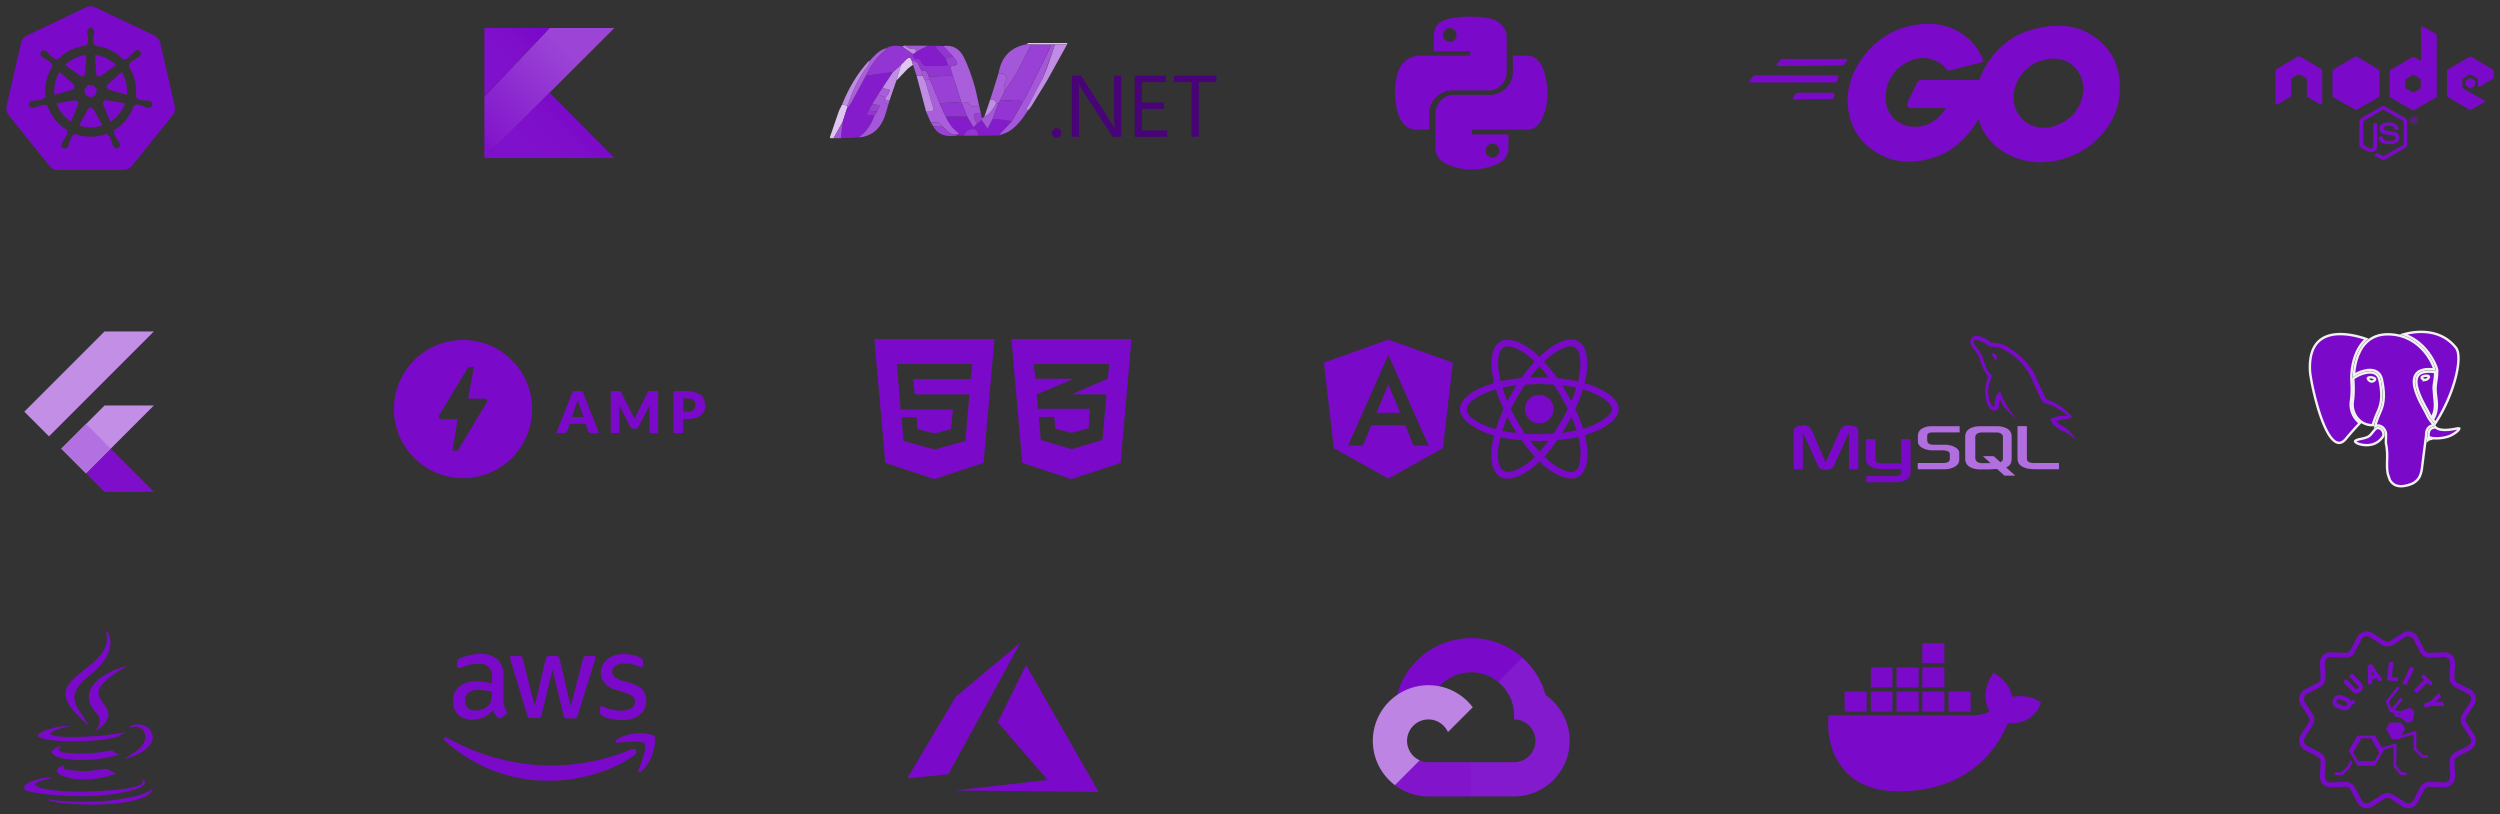 <svg xmlns="http://www.w3.org/2000/svg" xmlns:xlink="http://www.w3.org/1999/xlink" viewBox="0 0 396 129" xmlns:v="https://vecta.io/nano"><rect x="0" y="0" width="396" height="129" fill="#333333" stroke="none"/><style><![CDATA[.Bm{fill:#a457d9}.Bn{fill:#a95fdb}.Bo{fill:#9841d4}.Bp{fill:#c18ce5}.Bq{fill:#7b09c9}.Br{fill:#9235d2}.Bs{stroke-miterlimit:10}]]></style><linearGradient  gradientUnits="userSpaceOnUse" x1="-5666.256" y1="4091.998" x2="-5666.256" y2="4090.998"><stop offset="0" stop-color="#0017b8"/><stop offset=".618" stop-color="#001390"/><stop offset=".983" stop-color="#00629e"/></linearGradient><linearGradient  gradientUnits="userSpaceOnUse" x1="-5666.256" y1="4091.998" x2="-5666.256" y2="4090.998"><stop offset="0" stop-color="#0017b8"/><stop offset=".618" stop-color="#001390"/><stop offset=".629" stop-color="#000ea6"/><stop offset=".983" stop-color="#00629e"/></linearGradient><linearGradient  gradientUnits="userSpaceOnUse" x1="-5666.256" y1="4091.998" x2="-5666.256" y2="4090.998"><stop offset="0" stop-color="#1d59f4"/><stop offset=".618" stop-color="#2d65ee"/><stop offset=".629" stop-color="#3864f3"/><stop offset=".983" stop-color="#00ddfc"/></linearGradient><linearGradient  gradientUnits="userSpaceOnUse" x1="-5666.256" y1="4091.998" x2="-5666.256" y2="4090.998"><stop offset="0" stop-color="#7f2dc5"/><stop offset=".618" stop-color="#9e57c8"/><stop offset=".629" stop-color="#a258c8"/><stop offset=".983" stop-color="#9955c7"/></linearGradient><defs><path id="E" d="M-978.061-2314.481h374.305v6217.092h-374.305z"/></defs><clipPath id="F"><use xlink:href="#E"/></clipPath><g clip-path="url(#F)"><defs><path id="G" d="M-1347.181-2522.982v626.081 208.846 5590.667h1113.032v-5590.667-208.846-626.081z"/></defs><clipPath ><use xlink:href="#G"/></clipPath></g><path d="M138.496 53.697h19.028L155.79 73.32l-7.78 2.577-7.78-2.577-1.734-19.623zm15.262 6.343l.248-2.379h-11.942l.595 7.235h8.275l-.297 3.072-2.626.694-2.676-.694-.149-1.883h-2.379l.297 3.766 4.955 1.338 4.856-1.338.644-7.383h-8.672l-.248-2.428h9.118zm6.444-6.343h19.028l-1.734 19.623-7.78 2.577-7.78-2.577-1.734-19.623zm15.51 3.964H163.72l.297 2.329h6.095l-5.897 2.478.198 2.279h8.226l-.198 3.072-2.676.743-2.626-.644-.149-1.883h-2.428l.297 3.667 4.906 1.437 4.856-1.437.644-7.235h-5.5l5.699-2.478.248-2.329zM22.431 123.387c.576.252.702.549.378.891s-1.017.657-2.079.945-2.349.522-3.861.702a37.08 37.08 0 0 1-5.346.162c-2.124-.036-4.23-.234-6.318-.594-1.224-.18-1.638-.522-1.242-1.026.324-.396 1.026-.747 2.106-1.053s1.8-.333 2.16-.081h-.216c-.216 0-.45.036-.702.108-.504.108-.954.27-1.35.486-.504.252-.54.468-.108.648.864.396 2.394.648 4.59.756 2.016.108 4.122.081 6.318-.081s3.798-.387 4.806-.675c.504-.18.819-.351.945-.513s.153-.315.081-.459c-.036-.072-.09-.144-.162-.216zm-11.556-8.37c-.324-.036-.756-.018-1.296.054a9.87 9.87 0 0 0-3.078.972c-.648.324-.657.603-.027.837s1.674.396 3.132.486 2.997.081 4.617-.027c1.728-.108 3.204-.324 4.428-.648l.81-.486.432-.216-1.296.216-2.862.378-3.78.162c-1.224 0-2.178-.036-2.862-.108-.972-.144-1.296-.342-.972-.594.216-.216.738-.45 1.566-.702l1.188-.324zm.54 12.312c-2.088-.108-3.402-.342-3.942-.702 1.692.252 3.654.378 5.886.378 2.448 0 4.68-.198 6.696-.594.864-.144 1.62-.324 2.268-.54.504-.18.918-.36 1.242-.54.216-.108.396-.234.54-.378l.108-.162c-.108 1.08-1.656 1.854-4.644 2.322-2.448.36-5.166.432-8.154.216zm-1.728-9.18c-1.116.36-1.602.729-1.458 1.107s.765.675 1.863.891 2.403.288 3.915.216c1.692-.108 3.312-.378 4.86-.81-.288-.108-.558-.252-.81-.432l-.324-.27c-1.512.288-2.862.45-4.05.486-.972.036-2.088 0-3.348-.108-.54-.072-.855-.189-.945-.351s-.063-.333.081-.513l.216-.216zm.702 3.024c-1.044.288-1.494.63-1.35 1.026s.72.72 1.728.972 2.16.342 3.456.27c1.512-.108 2.898-.414 4.158-.918l-1.134-.54-.378-.216-2.97.378c-.756.036-1.674-.018-2.754-.162-.54-.036-.873-.117-.999-.243s-.117-.261.027-.405c.072-.036.144-.09.216-.162zm6.372-21.385c.252.936.234 1.818-.054 2.646-.252.648-.702 1.296-1.35 1.944-.396.396-1.044.954-1.944 1.674l-1.458 1.188c-.504.468-.9.918-1.188 1.35-.576.864-.522 1.872.162 3.024.504.828 1.548 1.944 3.132 3.348-.18-.36-.504-.882-.972-1.566-.54-.792-.9-1.386-1.08-1.782-.288-.72-.306-1.404-.054-2.052.324-.792 1.017-1.611 2.079-2.457s1.881-1.665 2.457-2.457c.468-.72.774-1.404.918-2.052.108-.54.108-1.044 0-1.512-.072-.36-.198-.684-.378-.972a2.14 2.14 0 0 1-.27-.324zm-1.458 13.23c-1.332-1.512-1.584-2.916-.756-4.212.576-.936 1.674-1.782 3.294-2.538a14.28 14.28 0 0 1 2.376-.81c-1.836 1.044-3.096 1.944-3.78 2.7-.648.648-.918 1.26-.81 1.836.072.396.396.972.972 1.728l.162.27c.36.504.486 1.008.378 1.512-.108.432-.342.864-.702 1.296-.288.288-.63.558-1.026.81l-.486.324.378-.432c.288-.36.45-.72.486-1.08.072-.504-.09-.972-.486-1.404zm4.59 7.02l-.108.162c1.62-.432 2.808-1.026 3.564-1.782.648-.612.918-1.251.81-1.917s-.486-1.161-1.134-1.485-1.368-.36-2.16-.108c-.144.072-.252.144-.324.216l-.108.162.594-.162c.432-.108.855-.027 1.269.243a1.57 1.57 0 0 1 .729 1.134c.072.486-.108 1.017-.54 1.593-.54.684-1.404 1.332-2.592 1.944zM230.024 2.875c1.872-.324 3.798-.324 5.778 0 .792.144 1.467.495 2.025 1.053s.837 1.215.837 1.971v5.508c0 .792-.279 1.476-.837 2.052s-1.233.864-2.025.864h-5.778c-.972 0-1.818.36-2.538 1.08s-1.08 1.548-1.08 2.484v2.646h-1.998c-.792 0-1.44-.261-1.944-.783s-.882-1.233-1.134-2.133c-.252-1.116-.378-2.097-.378-2.943s.126-1.809.378-2.889c.252-.936.702-1.665 1.35-2.187s1.404-.783 2.268-.783h7.938v-.702h-5.778V5.899c0-.9.18-1.548.54-1.944.432-.504 1.224-.864 2.376-1.08zm9.612 5.94h2.16c1.44 0 2.412.99 2.916 2.97.288 1.152.432 2.187.432 3.105a8.9 8.9 0 0 1-.432 2.727c-.324 1.008-.666 1.71-1.026 2.106-.468.54-1.098.81-1.89.81h-8.64v.756h5.778v2.214c0 1.368-.972 2.34-2.916 2.916-1.044.288-2.034.432-2.97.432-.9 0-1.818-.144-2.754-.432-.864-.252-1.548-.594-2.052-1.026-.576-.54-.864-1.17-.864-1.89v-5.508c0-.792.288-1.485.864-2.079a2.76 2.76 0 0 1 2.052-.891h5.778c.936 0 1.764-.36 2.484-1.08s1.08-1.566 1.08-2.538V8.815zm-9.99-4.374c-.288 0-.54.108-.756.324s-.324.477-.324.783a.98.98 0 0 0 .324.756 1.2 1.2 0 0 0 .756.324c.288.018.54-.081.756-.297s.324-.477.324-.783-.108-.567-.324-.783-.468-.324-.756-.324zm6.75 18.306c-.288 0-.54.108-.756.324s-.324.477-.324.783.108.567.324.783.477.324.783.324a.98.98 0 0 0 .756-.324c.198-.216.297-.477.297-.783s-.099-.567-.297-.783-.459-.324-.783-.324zm15.384 38.174c1.375.491 2.488 1.072 3.339 1.743s1.277 1.383 1.277 2.136-.45 1.49-1.351 2.21-2.087 1.31-3.56 1.768l-.442.147.147.688c.295 1.408.336 2.652.123 3.732s-.647 1.801-1.301 2.161-1.465.376-2.431.049-1.989-.933-3.069-1.817l-.638-.638-.54.491c-1.08.95-2.136 1.604-3.168 1.964s-1.874.352-2.529-.025-1.08-1.072-1.277-2.087-.164-2.21.098-3.585l.196-.884-.687-.196c-1.408-.491-2.546-1.097-3.413-1.817s-1.301-1.441-1.301-2.161.409-1.424 1.228-2.112 1.915-1.261 3.29-1.719l.884-.295-.147-.835c-.295-1.408-.344-2.619-.147-3.634s.622-1.711 1.277-2.087 1.506-.385 2.554-.025 2.128 1.048 3.241 2.063l.393.393.638-.589c1.08-.95 2.112-1.596 3.094-1.94s1.801-.327 2.456.049 1.08 1.113 1.277 2.21.147 2.382-.147 3.855l-.147.54a7.14 7.14 0 0 0 .786.246zm-14.831 7.072c.327-1.113.737-2.177 1.228-3.192a21.57 21.57 0 0 1-1.228-3.143l-.835.295c-1.146.393-2.063.851-2.75 1.375s-1.031 1.015-1.031 1.473a1.96 1.96 0 0 0 .884 1.473c.786.589 1.817 1.097 3.094 1.522l.638.196zm5.697 4.813l.491-.442c-.786-.851-1.49-1.735-2.112-2.652a23.34 23.34 0 0 1-3.339-.442l-.196.786c-.229 1.146-.278 2.128-.147 2.947s.409 1.342.835 1.572c.557.229 1.13.213 1.719-.049a8.64 8.64 0 0 0 2.75-1.719zm-4.518-17.778c-.393.229-.647.761-.761 1.596s-.057 1.842.172 3.02l.147.737a29.6 29.6 0 0 1 3.29-.491c.655-.917 1.359-1.784 2.112-2.603l-.344-.344c-.949-.851-1.85-1.449-2.701-1.792s-1.49-.385-1.915-.123zm.638 8.545l.688-1.277.786-1.277a20.02 20.02 0 0 0-2.259.393l.786 2.161zm0 2.455c-.327.786-.589 1.522-.786 2.21a16.31 16.31 0 0 0 2.259.344l-.786-1.228-.687-1.326zm.54-1.228l1.08 2.038 1.179 1.891 2.284.049 2.234-.098 1.228-1.94 1.031-1.94-1.08-2.038c-.36-.638-.753-1.252-1.179-1.842l-2.259-.098-2.259.098-1.179 1.866-1.081 2.013zm4.518-2.259c-.622 0-1.154.221-1.596.663s-.663.974-.663 1.596.221 1.154.663 1.596.974.663 1.596.663 1.154-.221 1.596-.663.663-.974.663-1.596-.221-1.154-.663-1.596-.974-.663-1.596-.663zm0-4.518a19.14 19.14 0 0 0-1.473 1.768h2.947a19.17 19.17 0 0 0-1.473-1.768zm.049 13.554l1.424-1.768-1.449.049c-.507 0-.99-.016-1.449-.049a13.14 13.14 0 0 0 1.473 1.768zm1.277-14.831l-.589.54c.753.819 1.457 1.686 2.112 2.603 1.08.098 2.177.278 3.29.54l.098-.491c.262-1.244.336-2.316.221-3.217s-.385-1.473-.81-1.719-1.031-.205-1.817.123-1.621.868-2.505 1.621zm5.157 16.304h-.049a8.95 8.95 0 0 0-.098-3.241l-.147-.589a27.32 27.32 0 0 1-3.339.491 26.17 26.17 0 0 1-2.063 2.652l.638.54c.884.753 1.711 1.285 2.48 1.596s1.351.352 1.743.123c.491-.393.769-.917.835-1.572zm-2.112-5.746l-.786 1.277 2.308-.393c-.229-.753-.491-1.473-.786-2.161l-.737 1.277zm.688-3.732c.327-.72.589-1.44.786-2.161a20.56 20.56 0 0 0-2.21-.393l.737 1.277.688 1.277zm2.308 4.223c1.211-.426 2.202-.917 2.971-1.473s1.154-1.064 1.154-1.522-.36-.958-1.08-1.498-1.653-1.007-2.799-1.4l-.737-.196a23.12 23.12 0 0 1-1.179 3.094c.491 1.048.9 2.079 1.228 3.094.098 0 .246-.033.442-.098zM219.914 53.8l10.215 3.634-1.571 13.554-8.643 4.813-8.643-4.813-1.571-13.554 10.215-3.634zm6.384 16.796l-6.384-14.389-6.384 14.389h2.357l1.326-3.241h5.402l1.277 3.241h2.406zm-8.25-5.206l1.866-4.518 1.866 4.518h-3.732zm149.788-54.154v5.13c0 .072-.036.126-.108.162s-.126.036-.162 0l-1.998-1.134c-.108-.072-.162-.18-.162-.324v-2.43c-.036-.144-.108-.252-.216-.324l-.864-.486c-.036-.036-.09-.054-.162-.054a.48.48 0 0 0-.216.054l-.864.486c-.108.072-.162.18-.162.324v2.43c0 .144-.072.252-.216.324l-1.944 1.134a.23.23 0 0 1-.216 0c-.072-.036-.108-.09-.108-.162v-5.13c0-.144.072-.252.216-.324l3.294-1.944c.072-.036.126-.054.162-.054h.054c.072 0 .126.018.162.054l3.348 1.944c.108.072.162.18.162.324zm9.072 3.834v.054.054a.52.52 0 0 1-.216.27l-3.294 1.89c-.144.072-.27.072-.378 0l-3.348-1.89c-.144-.072-.216-.198-.216-.378v-3.78c0-.144.072-.252.216-.324l3.294-1.944a.46.46 0 0 1 .432 0l3.294 1.944c.144.072.216.18.216.324v3.78zm-3.996-6.696h-.054.054zm4.59 16.956c.144 0 .252-.036.324-.108l3.132-1.782c.216-.108.324-.306.324-.594v-3.564c0-.252-.108-.45-.324-.594l-3.132-1.782a.54.54 0 0 0-.648 0l-3.132 1.782c-.216.144-.324.342-.324.594v3.564c0 .252.108.45.324.594l.864.486c.252.108.486.162.702.162.612 0 .918-.324.918-.972v-3.564c0-.036-.036-.054-.108-.054h-.378c-.072 0-.108.018-.108.054v3.564c0 .144-.072.261-.216.351s-.324.081-.54-.027l-.81-.486c-.036-.036-.054-.072-.054-.108v-3.564c0-.036.018-.072.054-.108l3.078-1.782c.036-.036.072-.036.108 0l3.132 1.782c.036.036.054.072.054.108v3.564c0 .036-.018.072-.054.108l-3.132 1.782c-.036.036-.072.036-.108 0l-.756-.432c-.036-.036-.072-.054-.108-.054-.144.108-.279.18-.405.216s-.135.09-.027.162l1.026.594a.58.58 0 0 0 .324.108zm2.538-3.564c0 .36-.135.63-.405.81s-.657.27-1.161.27c-1.116 0-1.674-.378-1.674-1.134 0-.072.036-.108.108-.108h.432c.036 0 .054.018.054.054.036.252.126.423.27.513s.414.135.81.135c.648 0 .972-.162.972-.486 0-.144-.072-.243-.216-.297s-.45-.108-.918-.162-.81-.144-1.026-.27-.333-.351-.351-.675.099-.576.351-.756.612-.27 1.08-.27c.972 0 1.494.36 1.566 1.08l-.054.108h-.054-.432c-.036 0-.054-.018-.054-.054-.036-.216-.126-.369-.27-.459s-.378-.135-.702-.135c-.54 0-.81.144-.81.432 0 .108.063.189.189.243s.432.117.918.189.837.171 1.053.297.324.351.324.675zm-3.024-6.372h-.054v-.054l.054.054zm8.964-9.774c-.036-.144-.108-.252-.216-.324l-1.998-1.08c-.072-.072-.135-.081-.189-.027s-.081.117-.081.189v5.076c0 .036-.027.072-.081.108s-.099.036-.135 0l-.81-.486a.46.46 0 0 0-.432 0l-3.294 1.944c-.144.072-.216.18-.216.324v3.834c0 .144.072.252.216.324l3.294 1.89c.144.108.288.108.432 0l3.294-1.89c.144-.072.216-.18.216-.324V5.619zm-2.484 6.966h-.054v1.296.108l-1.134.648c-.036.036-.072.036-.108 0l-1.134-.648c-.036 0-.054-.036-.054-.108v-1.296c0-.036.018-.054.054-.054l1.134-.702h.108l1.134.702c.036 0 .054.018.054.054zm-.486 6.48a.54.54 0 0 0-.189-.432c-.126-.108-.27-.162-.432-.162s-.306.054-.432.162a.54.54 0 0 0-.189.432.54.54 0 0 0 .189.432c.126.108.27.162.432.162s.306-.054.432-.162a.54.54 0 0 0 .189-.432zm-.108 0c0 .144-.054.261-.162.351s-.234.135-.378.135-.261-.045-.351-.135-.135-.207-.135-.351.045-.261.135-.351.207-.135.351-.135.27.045.378.135.162.207.162.351zm-.27.324v-.162c-.036-.108-.072-.162-.108-.162.072-.036.108-.099.108-.189s-.072-.135-.216-.135h-.27v.648h.162v-.27h.108c.036 0 .054.018.054.054l.054.216h.108zm-.162-.486c0 .072-.018.108-.054.108h-.108v-.162h.108c.036 0 .054.018.054.054zm12.312-6.372l-1.944 1.188a.23.23 0 0 1-.216 0c-.072-.036-.108-.09-.108-.162v-.972c0-.072-.036-.126-.108-.162l-1.026-.594a.23.23 0 0 0-.216 0l-1.026.594c-.072.036-.108.09-.108.162v1.188c0 .072.036.144.108.216l3.348 1.89c.072.036.108.09.108.162s-.036.126-.108.162l-1.998 1.134c-.144.072-.27.072-.378 0l-3.294-1.89c-.144-.072-.216-.18-.216-.324V11.29c0-.144.072-.252.216-.324l3.294-1.944c.144-.072.27-.072.378 0l3.294 1.944c.144.072.216.18.216.324v.918c0 .144-.072.252-.216.324zm-4.158.216l.648-.378h.054l.648.378c.036 0 .054.018.054.054v.756l-.054.054-.648.378h-.054l-.648-.378c-.036 0-.054-.018-.054-.054v-.756l.054-.054z" class="Bq"/><g transform="matrix(.062 0 0 .062 -1.431 -1.275)"><defs><path id="I" d="M416.166 1056.539l-110.324 110.364 110.325 110.364H290.098l-110.364-110.364 110.364-110.364h126.068zM290.098 867.416L85.193 1072.322l63.054 63.054 267.92-267.959H290.098z"/></defs><clipPath id="J"><use xlink:href="#I"/></clipPath><g clip-path="url(#J)"><path d="M179.774 1166.903l63.014 63.054 173.378-173.418H290.098l-110.325 110.364z" fill="#c28ee6"/></g><defs><path id="K" d="M416.166 1056.539l-110.324 110.364 110.325 110.364H290.098l-110.364-110.364 110.364-110.364h126.068zM290.098 867.416L85.193 1072.322l63.054 63.054 267.92-267.959H290.098z"/></defs><clipPath id="L"><use xlink:href="#K"/></clipPath><path d="M290.098 867.416h126.068l-267.92 267.959-63.054-63.054 204.905-204.905z" clip-path="url(#L)" fill="#c28ee6"/><defs><path id="M" d="M416.166 1056.539l-110.324 110.364 110.325 110.364H290.098l-110.364-110.364 110.364-110.364h126.068zM290.098 867.416L85.193 1072.322l63.054 63.054 267.92-267.959H290.098z"/></defs><clipPath id="N"><use xlink:href="#M"/></clipPath><path d="M242.788 1229.956l47.31 47.271h126.068l-110.324-110.325-63.054 63.054z" clip-path="url(#N)" fill="#7e0eca"/><defs><path id="O" d="M416.166 1056.539l-110.324 110.364 110.325 110.364H290.098l-110.364-110.364 110.364-110.364h126.068zM290.098 867.416L85.193 1072.322l63.054 63.054 267.92-267.959H290.098z"/></defs><clipPath id="P"><use xlink:href="#O"/></clipPath><linearGradient id="Q" gradientUnits="userSpaceOnUse" x1="240.109" y1="1259.463" x2="243.004" y2="1256.56"><stop offset="0" stop-color="#7b09c9" stop-opacity=".4"/><stop offset="1" stop-color="#7b09c9" stop-opacity="0"/></linearGradient><path d="M336.304 1197.561l-30.462-30.659-63.054 63.054 93.515-32.395z" clip-path="url(#P)" fill="url(#Q)"/><defs><path id="R" d="M416.166 1056.539l-110.324 110.364 110.325 110.364H290.098l-110.364-110.364 110.364-110.364h126.068zM290.098 867.416L85.193 1072.322l63.054 63.054 267.92-267.959H290.098z"/></defs><clipPath id="S"><use xlink:href="#R"/></clipPath><g clip-path="url(#S)"><path d="M179.767 1166.881l63.055-63.056 63.059 63.056-63.059 63.056-63.055-63.056z" fill="#b270e0"/></g><radialGradient id="T" cx="6000914.5" cy="-4116346.75" r="2005.606" gradientTransform="matrix(0.015 0 0 0.015 -92342.102 64302.531)" gradientUnits="userSpaceOnUse"><stop offset="0" stop-color="#fff" stop-opacity=".1"/><stop offset="1" stop-color="#fff" stop-opacity="0"/></radialGradient><path d="M416.166 1056.539l-110.324 110.364 110.325 110.364H290.098l-110.364-110.364 110.364-110.364h126.068zM290.098 867.416L85.193 1072.322l63.054 63.054 267.92-267.959H290.098z" fill="url(#T)"/></g><g transform="matrix(1.016 0 0 1.016 -3.527 -3.909)"><linearGradient id="U" gradientUnits="userSpaceOnUse" x1="-4817.349" y1="6448.354" x2="-4814.802" y2="6450.901" gradientTransform="matrix(7.528 0 0 -7.528 36342.25 48572.309)"><stop offset=".108" stop-color="#7f10cb"/><stop offset=".173" stop-color="#8318cc"/><stop offset=".492" stop-color="#8f2ed1"/><stop offset=".716" stop-color="#973dd4"/><stop offset=".823" stop-color="#9b44d6"/></linearGradient><path d="M89.168 8.217L78.985 18.918v9.57l10.164-10.183L99.261 8.212l-10.093.005z" fill="url(#U)"/><linearGradient id="V" gradientUnits="userSpaceOnUse" x1="-4816.036" y1="6447.651" x2="-4814.794" y2="6448.893" gradientTransform="matrix(7.528 0 0 -7.528 36342.25 48572.309)"><stop offset=".296" stop-color="#7f10cb"/><stop offset=".694" stop-color="#7e0eca"/><stop offset="1" stop-color="#7b09c9"/></linearGradient><path d="M78.985 28.49l10.164-10.183L99.261 28.49H78.985z" fill="url(#V)"/><linearGradient id="W" gradientUnits="userSpaceOnUse" x1="-4816.928" y1="6450.087" x2="-4816.057" y2="6450.958" gradientTransform="matrix(7.528 0 0 -7.528 36342.25 48572.309)"><stop offset=".296" stop-color="#7f10cb"/><stop offset=".694" stop-color="#7e0eca"/><stop offset="1" stop-color="#7b09c9"/></linearGradient><path d="M78.985 8.217h10.183L78.985 18.918V8.217z" fill="url(#W)"/></g><g class="Bq"><path d="M281.479 10.465c-.081 0-.162-.081-.081-.162l.568-.811c.081-.081.162-.162.325-.162h10.224c.081 0 .162.081.081.162l-.487.73c-.081.081-.162.162-.325.162l-10.305.081zm-4.3 2.596c-.081 0-.162-.081-.081-.162l.568-.811c.081-.081.162-.162.325-.162h13.064c.081 0 .162.081.162.162l-.243.811c0 .081-.162.162-.243.162h-13.551zm6.897 2.678c-.081 0-.162-.081-.081-.162l.406-.73c.081-.081.162-.162.325-.162h5.68c.081 0 .162.081.162.162l-.081.649c0 .081-.081.162-.162.162l-6.248.081zm29.698-5.842l-4.787 1.217c-.406.081-.487.162-.811-.325-.406-.487-.73-.811-1.379-1.055-1.785-.893-3.57-.649-5.193.406-1.947 1.217-2.921 3.083-2.921 5.437 0 2.272 1.623 4.138 3.895 4.463 1.947.243 3.57-.406 4.868-1.866l.811-1.055h-5.518c-.568 0-.73-.406-.568-.893l1.461-3.083c.081-.162.325-.487.73-.487h10.386l-.162 2.353c-.325 2.029-1.055 3.976-2.353 5.599-2.029 2.678-4.706 4.382-8.114 4.869-2.84.406-5.437-.162-7.708-1.866-2.11-1.623-3.327-3.733-3.651-6.329-.406-3.083.568-5.923 2.434-8.358 2.029-2.678 4.706-4.382 8.033-4.95 2.678-.487 5.274-.162 7.546 1.379 1.542.974 2.596 2.353 3.327 4.057.081.325 0 .406-.325.487h0z"/><path d="M323.186 25.719c-2.596-.081-4.95-.811-6.978-2.515-1.704-1.461-2.759-3.327-3.083-5.518-.487-3.246.406-6.086 2.353-8.601 2.11-2.759 4.625-4.138 8.033-4.787 2.921-.487 5.68-.243 8.114 1.46 2.272 1.542 3.651 3.651 4.057 6.41.487 3.895-.649 6.978-3.246 9.656-1.866 1.947-4.219 3.083-6.816 3.651-.892.162-1.704.162-2.434.243zm6.816-11.522c0-.406 0-.649-.081-.974-.487-2.84-3.083-4.463-5.842-3.814-2.678.568-4.382 2.272-5.031 4.95-.487 2.191.568 4.463 2.596 5.436 1.542.649 3.165.568 4.625-.162 2.353-1.136 3.57-3.002 3.733-5.436z"/><g stroke="#f2f2f2" stroke-width=".384" class="Bs"><path d="M388.127 69.017c.949-.44 1.454-1.005 1.422-1.136-.002 0-.093-.069-.504.016-1.868.385-2.723.159-3.113-.097a1.01 1.01 0 0 1-.185-.154c-.081.047-.178.074-.258.097-.365.102-.864.242-.801 1.34.001.022.005.09.13.165.553.33 2.376.203 3.307-.23zm-2.361-1.993c3.056-4.663 4.377-10.504 3.263-11.929-2.709-3.46-7.139-2.468-8.288-2.134 3.821 1.264 5.266 5.138 5.322 5.742.008.084-.007.138-.03.176.02.524-.041.961-.112 1.417-.056.365-.115.743-.129 1.19-.014.426.04.869.096 1.338.135 1.122.284 2.392-.536 3.647l.146.185a3.94 3.94 0 0 1 .268.366z"/><path d="M376.981 67.876c-.23-.095-.468-.193-.822.204-.006.007-.013.013-.02.019l-.384.464c-.441.56-.61.718-1.91.986-.787.162-.8.35-.8.358-.003.122.335.356.758.463 1.078.27 2.581.287 3.622-1.17.084-.118.115-.246.12-.364a1.01 1.01 0 0 0-.038-.306c-.085-.296-.296-.558-.526-.653zm7.683 1.631c-.014-.008-.022-.018-.034-.026l-.024.19a.42.42 0 0 1 .201-.101l-.143-.063zm-9.833-15.803c-.949-.343-4.852-1.598-7.162.039-1.292.916-1.887 2.598-1.767 5 .077 1.525 1.922 10.563 4.302 11.355.474.157.935-.044 1.41-.616A53.04 53.04 0 0 1 373.812 67c-.155-.115-.307-.235-.444-.379-.783-.817-1.139-1.95-.977-3.109.189-1.355.117-2.54.079-3.176l-.017-.35c-.005-.159-.074-3.837 2.04-5.974a5.1 5.1 0 0 1 .337-.307z"/><path d="M376.915 60.205c-.154-.712-.574-1.115-1.247-1.197a2.28 2.28 0 0 0-.272-.016c-1.161 0-2.538.797-2.645 1.015l.021.31c.036.601.112 1.851-.081 3.236-.15 1.066.177 2.108.895 2.858.615.642 1.448.976 2.279.922.07-.369.219-.768.381-1.204l.06-.16.241-.567c.449-.997 1.008-2.237.368-5.197zm-1.303.218c-.318-.044-.563-.375-.545-.499s.289-.188.607-.144.563.18.545.304-.289.383-.607.338zm9.878 1.054c.015-.465.075-.852.133-1.226a6.95 6.95 0 0 0 .107-1.306c-1.398-.202-2.315-.015-2.72.563-.869 1.243.719 4.09 1.397 5.306l.335.633a4 4 0 0 0 .415.76c.688-1.128.562-2.254.43-3.344l-.098-1.384zm-1.287-1.306c-.318.044-.592-.213-.608-.338s.227-.26.545-.304.592.021.607.144-.227.454-.545.499z"/><path d="M378.312 75.327l.077.227.185.508c.511.833 1.325 1.124 2.479.876.535-.114.964-.269 1.311-.471.331-.217.601-.48.801-.781.206-.345.354-.786.45-1.345l.675-5.323c-.043-1.342.722-1.556 1.092-1.66l.105-.031c-.057-.116-.171-.258-.301-.42-.238-.297-.564-.704-.813-1.309-.042-.101-.162-.316-.313-.588-.777-1.392-2.39-4.282-1.377-5.731.48-.687 1.47-.94 2.94-.754-.156-.573-.716-1.858-1.759-3.029-1.014-1.138-2.797-2.503-5.537-2.543-1.442-.027-2.646.425-3.551 1.338-1.51 1.526-1.841 3.959-1.911 5.119.535-.348 1.432-.716 2.183-.796 1.214-.132 2.016.405 2.254 1.508.667 3.088.079 4.394-.393 5.444l-.231.544-.06.16c-.177.475-.32.879-.37 1.229.378-.199.7-.067.884.009.341.14.637.498.756.911.025.086.041.174.05.262l.004.007.003.033-.026 1.463c.152.618.232 1.502.208 2.31-.037 1.251-.064 2.155.184 2.833z"/></g><path d="M284.099 74.328h1.474v-5.839l2.302 5.091c.261.612.635.839 1.361.839s1.077-.227 1.347-.839l2.29-5.091v5.839h1.485v-5.839c0-.567-.227-.839-.703-.987-1.122-.34-1.871-.045-2.211.714l-2.256 5.034-2.177-5.034c-.329-.759-1.089-1.054-2.222-.714-.465.147-.692.42-.692.987v5.839h.003zm11.486-4.75h1.485v3.209c-.011.181.057.59.864.6h3.22v-3.832h1.485v5.25c0 1.292-1.601 1.576-2.347 1.587h-4.671v-.986h4.683c.952-.102.839-.578.839-.737v-.386h-3.141c-1.463-.011-2.404-.658-2.415-1.395v-3.311l-.003.001zm31.859-3.719c-.907-.023-1.61.068-2.2.318-.17.069-.442.069-.465.284.091.09.102.238.181.363.136.227.374.533.59.691l.726.522c.442.272.941.431 1.372.703.25.159.499.363.748.533.127.091.204.238.363.295v-.034c-.079-.102-.102-.249-.181-.363l-.341-.329c-.329-.442-.737-.828-1.179-1.145-.363-.25-1.156-.59-1.304-1.009l-.022-.023c.249-.023.544-.114.782-.182.386-.102.737-.079 1.133-.181l.545-.159v-.102c-.204-.204-.351-.476-.567-.669-.578-.499-1.213-.986-1.871-1.395-.351-.227-.805-.374-1.179-.567-.136-.068-.363-.102-.442-.215-.205-.249-.318-.578-.465-.873l-.93-1.973c-.204-.442-.329-.884-.578-1.292-1.168-1.927-2.438-3.095-4.388-4.24-.419-.238-.918-.341-1.448-.465l-.85-.046c-.182-.079-.363-.295-.522-.397-.646-.408-2.313-1.292-2.789-.125-.306.737.454 1.462.712 1.837.193.261.442.555.579.85.076.193.102.397.181.601l.59 1.52.419.703c.091.125.25.181.283.385-.159.227-.17.567-.26.851-.408 1.281-.25 2.868.329 3.809.182.283.61.907 1.191.669.51-.204.396-.85.544-1.417.034-.136.011-.227.079-.318v.023l.465.941c.351.555.964 1.134 1.474 1.52.272.204.487.556.827.68v-.034h-.022c-.068-.102-.17-.147-.261-.227-.204-.204-.431-.454-.59-.68-.476-.635-.895-1.338-1.27-2.063-.182-.351-.341-.737-.487-1.088-.069-.136-.069-.341-.182-.408-.17.249-.419.465-.545.771-.215.487-.238 1.088-.317 1.712-.046.011-.025 0-.046.023-.362-.09-.487-.465-.623-.782-.34-.805-.397-2.097-.102-3.027.079-.238.42-.986.284-1.213-.069-.215-.295-.34-.42-.51a4.58 4.58 0 0 1-.408-.726c-.272-.635-.408-1.338-.703-1.973-.136-.295-.374-.601-.567-.873-.215-.306-.453-.522-.623-.884-.057-.125-.136-.329-.045-.465.022-.091.068-.125.158-.147.147-.125.567.034.715.102.419.17.771.329 1.122.567.159.113.329.329.533.386h.238c.363.079.771.023 1.11.125a7.26 7.26 0 0 1 1.633.783c1.485.941 2.71 2.279 3.537 3.878.136.261.193.499.318.771l.771 1.667c.238.533.465 1.077.805 1.52.17.238.85.363 1.156.487.227.102.578.193.783.318l1.133.771c.181.136.748.419.782.645l.001-.001zm-11.562-9.853a1.8 1.8 0 0 0-.465.057v.023h.022c.091.181.25.306.363.465l.261.544.022-.023c.159-.113.238-.295.238-.567-.068-.079-.079-.159-.136-.238-.068-.113-.215-.17-.306-.261v-.001z"/></g><path d="M303.771 74.328h4.263c.499 0 .975-.102 1.361-.283.646-.295.952-.691.952-1.213v-1.088c0-.419-.351-.816-1.054-1.088-.363-.136-.816-.215-1.259-.215h-1.792c-.601 0-.884-.182-.964-.578-.011-.045-.011-.091-.011-.136v-.669c0-.034 0-.079.011-.125.079-.306.238-.386.762-.442h4.365v-.987h-4.15c-.601 0-.918.034-1.202.125-.873.272-1.259.703-1.259 1.462v.862c0 .668.748 1.236 2.018 1.372.136.011.283.011.431.011h1.531c.057 0 .113 0 .158.011.465.045.669.125.805.294.091.091.114.17.114.272v.861c0 .102-.068.238-.204.351s-.352.193-.635.204c-.057 0-.09.011-.147.011h-4.095v.986zm15.805-1.712c0 1.009.762 1.576 2.279 1.689l.431.022h3.855v-.986h-3.889c-.862 0-1.191-.215-1.191-.737v-5.102h-1.488v5.114h.003zm-8.288.045v-3.514c0-.896.635-1.44 1.871-1.61l.396-.023h2.812c.147 0 .272.011.42.023 1.236.17 1.859.714 1.859 1.61v3.514c0 .726-.26 1.111-.873 1.372l1.451 1.315h-1.712l-1.179-1.066-1.191.068h-1.587a3.47 3.47 0 0 1-.862-.113c-.94-.261-1.405-.76-1.405-1.577zm1.598-.079c0 .045.025.09.034.147.079.408.464.635 1.054.635h1.338l-1.224-1.111h1.712l1.077.975c.205-.114.329-.272.374-.476.011-.045.011-.102.011-.147v-3.368c0-.045 0-.09-.011-.136-.079-.385-.464-.6-1.043-.6h-2.234c-.658 0-1.088.283-1.088.736v3.345z" fill="#b16edf"/><path d="M92.278 61.958h-1.552l-2.601 6.638h1.37s.276-.123.44-.522l.3-.959h2.539l.3.959c.164.399.44.522.44.522h1.37l-2.607-6.638zm-1.687 4.115l.914-2.708.914 2.708h-1.828zm13.653-4.115v6.638h-1.367v-4.358l-1.687 3.284s-.206.432-.679.383h-.037c-.474.053-.679-.383-.679-.383l-1.687-3.284v4.358h-1.37v-6.638h1.338c.308.004.35.255.35.255l2.07 4.094 2.07-4.094s.037-.251.35-.255h1.329zm7.159 1.058c-.617-1.194-3.263-1.058-3.263-1.058h-1.469v6.637h1.51l.053-2.222c2.51.07 2.893-.7 2.893-.7 1.099-1.082.276-2.659.276-2.659v.001zm-2.156 2.193h-1.044v-2.058c0-.136 1.185-.008 1.3.029.263.082.502.247.58.522.194.679-.07 1.407-.839 1.506l.003.001zM73.343 53.856c-6.042 0-10.941 4.898-10.941 10.941S67.3 75.738 73.343 75.738s10.941-4.898 10.941-10.941-4.898-10.941-10.941-10.941zm3.739 9.922l-4.569 7.605h-.847l.807-4.972-2.691-.017s-.478-.19-.115-.807l4.494-7.432h.881l-.882 4.989h2.65s.559 0 .272.634zm17.073 58.838c-2.403.697-4.772 1.045-7.106 1.045a23.8 23.8 0 0 1-8.883-1.594 24.29 24.29 0 0 1-7.681-4.729c-.174-.139-.209-.279-.105-.418s.261-.157.47-.052a33.4 33.4 0 0 0 7.994 3.266c2.822.749 5.678 1.123 8.569 1.123a33.06 33.06 0 0 0 12.592-2.56c.209-.105.392-.113.549-.026a.48.48 0 0 1 .261.392c.018.174-.061.331-.235.47-1.777 1.324-3.919 2.351-6.427 3.083zM80.152 112.48c.105.209.157.366.157.47s-.07.192-.209.261l-.679.47c-.07.07-.157.105-.261.105-.314.035-.679-.401-1.097-1.306-.383.488-.862.862-1.437 1.123s-1.176.392-1.803.392c-.383.035-.784-.035-1.202-.209-.557-.174-.993-.47-1.306-.888-.383-.488-.557-1.097-.522-1.829-.07-.975.279-1.759 1.045-2.351a3.7 3.7 0 0 1 2.612-.784c.731 0 1.55.105 2.456.314v-.836c.105-.697-.061-1.271-.496-1.724s-1.036-.627-1.803-.522h-.052c-.697-.035-1.48.139-2.351.522-.244.105-.418.139-.522.105h-.052c-.174 0-.261-.174-.261-.522s.035-.592.105-.731c.174-.174.592-.366 1.254-.575.731-.244 1.463-.366 2.195-.366a3.92 3.92 0 0 1 2.926.888 3.52 3.52 0 0 1 .888 2.769v3.605c0 .522.14 1.062.418 1.62zm-3.031-.523a1.9 1.9 0 0 0 .679-.993c.07-.314.105-.714.105-1.202v-.209c-.697-.174-1.376-.261-2.038-.261-.522-.035-.993.052-1.411.261-.557.314-.819.784-.784 1.411a1.44 1.44 0 0 0 .392 1.15c.296.314.688.453 1.176.418.766 0 1.393-.192 1.881-.575zm6.374 1.254l-2.612-8.621a3.25 3.25 0 0 1-.078-.444c-.017-.157.043-.235.183-.235h1.202c.348-.035.557.139.627.522l1.881 7.367 1.724-7.367c.07-.383.296-.557.679-.522h.888c.383-.035.61.139.679.522l1.724 7.472 1.933-7.472c.07-.383.296-.557.679-.522h.993c.244-.035.348.105.314.418l-2.769 8.883c-.07.418-.296.61-.679.575h-.941c-.383.035-.61-.157-.679-.575l-1.724-7.158-1.724 7.158c-.07.418-.296.592-.679.522h-.941c-.348.035-.575-.139-.679-.522zm11.966.209c-.279-.139-.418-.348-.418-.627v-.575c0-.314.157-.418.47-.314l.209.105c.488.209.923.348 1.306.418 1.219.244 2.195.174 2.926-.209l.052-.052c.314-.174.496-.453.549-.836a1.19 1.19 0 0 0-.287-.993 2.48 2.48 0 0 0-.627-.392c-.209-.087-.627-.218-1.254-.392l-.888-.314c-.453-.105-.871-.314-1.254-.627-.697-.522-1.054-1.193-1.071-2.012s.314-1.524.993-2.116 1.559-.888 2.639-.888a6.48 6.48 0 0 1 1.567.209c.697.139 1.15.348 1.359.627a.64.64 0 0 1 .105.366v.522c0 .244-.087.366-.261.366-.07-.035-.226-.087-.47-.157-.731-.314-1.428-.453-2.09-.418a2.49 2.49 0 0 0-1.15.157c-.592.209-.888.592-.888 1.15 0 .418.244.766.731 1.045a4.69 4.69 0 0 0 .836.366l.679.157c.801.244 1.324.435 1.567.575a3.17 3.17 0 0 1 1.045.784c.383.522.557 1.115.522 1.776a3.99 3.99 0 0 1-.261 1.15c-.418.801-1.132 1.341-2.142 1.62a4.2 4.2 0 0 1-1.463.157h-.052c-1.15 0-2.142-.209-2.978-.627zm2.403 4.232h-.052c-.174.035-.27-.009-.287-.131s.043-.252.183-.392c.662-.418 1.463-.714 2.403-.888a6.82 6.82 0 0 1 2.221-.052c.714.105 1.15.244 1.306.418s.183.618.078 1.332a8.7 8.7 0 0 1-.627 2.168c-.418.871-.923 1.567-1.515 2.09-.139.105-.27.131-.392.078s-.148-.148-.078-.287l.052-.052c.941-2.369 1.254-3.745.941-4.128-.313-.418-1.724-.47-4.232-.157zm139.436-9.641l.999.017 2.714-2.714.131-1.15a12.14 12.14 0 0 0-8.1-3.085c-5.622 0-10.367 3.825-11.772 9.007.296-.207.93-.052.93-.052l5.422-.891s.279-.461.42-.439a6.76 6.76 0 0 1 5.003-2.21c1.608.003 3.089.572 4.252 1.511v.005z" class="Bq"/><path d="M244.823 110.097c-.63-2.324-1.928-4.376-3.681-5.933l-3.842 3.842c1.54 1.242 2.527 3.143 2.527 5.271v.678c1.869 0 3.388 1.522 3.388 3.388s-1.522 3.388-3.388 3.388h-6.776l-.678.682v4.066l.678.675h6.776c4.863-.007 8.804-3.947 8.811-8.81-.003-2.999-1.51-5.651-3.815-7.247v-.001z" fill="#841acd"/><path d="M226.268 126.16h6.772v-5.427h-6.772c-.481 0-.957-.103-1.394-.303l-.978.3-2.714 2.714-.238.916a8.77 8.77 0 0 0 5.323 1.797v.004z" fill="#8215cc"/><path d="M226.268 108.538c-4.863.007-8.804 3.947-8.811 8.81 0 2.861 1.37 5.405 3.491 7.017l3.929-3.929a3.39 3.39 0 0 1-1.997-3.088c0-1.869 1.522-3.388 3.388-3.388 1.374 0 2.555.828 3.089 1.998l3.929-3.929c-1.611-2.121-4.156-3.491-7.017-3.491h0z" fill="#bd84e4"/><g class="Bq"><path d="M308.651 112.705h3.491v-3.159h-3.491v3.159zm-4.157 0h3.491v-3.159h-3.491v3.159zm-4.073 0h3.491v-3.159h-3.491v3.159zm-4.073 0h3.408v-3.159h-3.408v3.159zm-4.156 0h3.491v-3.159h-3.491v3.159zm4.156-3.824h3.408v-3.159h-3.408v3.159zm4.073 0h3.491v-3.159h-3.491v3.159zm4.073 0h3.491v-3.159h-3.491v3.159zm0-3.824h3.491v-3.159h-3.491v3.159zm18.788 6.235s-1.496-1.413-4.572-.914c-.332-2.411-2.91-3.824-2.91-3.824s-2.411 2.91-.665 6.152c-.499.249-1.33.582-2.577.582h-22.861c-.416 1.579-.416 12.054 11.056 12.054 8.23 0 14.382-3.824 17.291-10.807 4.323.332 5.237-3.242 5.237-3.242zm-160.754-5.933l-4.485 9.033 7.896 9.154-14.656 1.663 22.742.237-11.497-20.087zm-.885-3.565l-10.297 8.617-7.644 12.897 6.507-.663 11.434-20.85zm213.24 26.209a1.68 1.68 0 0 1-.439-.058c-.46-.123-.849-.437-1.067-.86l-1.023-1.977c-.167-.324-.511-.525-.875-.506l-2.224.103a1.69 1.69 0 0 1-1.279-.495c-.337-.337-.517-.803-.494-1.278l.103-2.223a.94.94 0 0 0-.505-.876l-1.978-1.022a1.7 1.7 0 0 1-.649-2.422l1.201-1.874a.94.94 0 0 0 0-1.011l-1.201-1.874a1.7 1.7 0 0 1 .649-2.422l1.978-1.022a.94.94 0 0 0 .505-.875l-.103-2.224c-.023-.475.157-.941.494-1.278a1.71 1.71 0 0 1 1.279-.495l2.224.103c.363.02.708-.182.875-.505l1.023-1.978a1.7 1.7 0 0 1 2.422-.649l1.874 1.201a.94.94 0 0 0 1.012 0l1.874-1.201a1.7 1.7 0 0 1 2.423.649l1.022 1.978a.94.94 0 0 0 .876.505l2.223-.103c.473-.019.942.158 1.279.495a1.7 1.7 0 0 1 .495 1.278l-.104 2.224a.94.94 0 0 0 .506.875l1.977 1.022a1.7 1.7 0 0 1 .649 2.423l-1.202 1.874a.94.94 0 0 0 0 1.011l1.202 1.874a1.7 1.7 0 0 1-.649 2.422l-1.977 1.022a.94.94 0 0 0-.506.876l.104 2.223a1.7 1.7 0 0 1-.496 1.279c-.336.336-.794.515-1.278.495l-2.223-.103a.94.94 0 0 0-.876.506l-1.022 1.977a1.7 1.7 0 0 1-2.423.649l-1.874-1.201a.94.94 0 0 0-1.012 0l-1.874 1.201c-.275.177-.594.268-.916.268zm-3.36-4.161a1.7 1.7 0 0 1 1.507.918l1.023 1.977c.123.237.331.406.589.475a.93.93 0 0 0 .749-.116l1.874-1.201a1.7 1.7 0 0 1 1.831 0l1.874 1.201c.224.144.49.185.749.116a.92.92 0 0 0 .589-.475l1.022-1.977c.305-.587.909-.947 1.587-.916l2.223.103c.262.012.517-.085.706-.273a.93.93 0 0 0 .274-.706l-.104-2.223a1.7 1.7 0 0 1 .916-1.586l1.977-1.022a.93.93 0 0 0 .359-1.338l-1.202-1.874a1.7 1.7 0 0 1 0-1.831l1.202-1.874c.144-.225.185-.49.116-.748a.93.93 0 0 0-.475-.59l-1.977-1.022a1.7 1.7 0 0 1-.916-1.586l.104-2.224a.93.93 0 0 0-.274-.706c-.189-.189-.456-.287-.706-.273l-2.223.103a1.71 1.71 0 0 1-1.587-.915l-1.022-1.978c-.123-.237-.332-.405-.589-.474a.93.93 0 0 0-.749.116l-1.874 1.201a1.7 1.7 0 0 1-1.831 0l-1.874-1.202c-.225-.144-.49-.186-.749-.116s-.466.237-.589.474l-1.023 1.978a1.69 1.69 0 0 1-1.586.916l-2.224-.103a.94.94 0 0 0-.706.273.93.93 0 0 0-.273.705l.103 2.224a1.7 1.7 0 0 1-.915 1.586l-1.978 1.022c-.237.122-.405.332-.474.589s-.028.524.116.748l1.202 1.874a1.7 1.7 0 0 1 0 1.831l-1.202 1.874c-.144.225-.185.49-.116.748s.238.467.474.589l1.978 1.022a1.7 1.7 0 0 1 .915 1.586l-.103 2.223a.93.93 0 0 0 .273.706c.188.188.444.285.706.273l2.224-.103.079-.002z"/><path d="M371.527 110.422c.437.164.71.402.82.713l.464-.242.182.452-.628.319-.043.143c-.113.299-.302.495-.568.587s-.578.072-.937-.062l-.413-.156c-.363-.137-.615-.328-.755-.572s-.155-.517-.042-.816c.11-.292.295-.485.554-.581s.568-.08.925.048l.443.167zm-.611.381c-.241-.091-.432-.123-.573-.097s-.238.109-.291.251-.037.267.05.377.243.209.471.298l.437.165c.242.091.434.123.575.097a.37.37 0 0 0 .292-.254.36.36 0 0 0-.055-.376c-.088-.112-.25-.212-.484-.302l-.423-.159zm1.665-4.051l1.345 1.419c.2.215.295.433.287.656s-.12.436-.336.641-.442.31-.666.305-.439-.115-.645-.332l-1.336-1.409.417-.395 1.337 1.41c.111.116.208.182.292.196s.177-.025.275-.119.142-.182.132-.266-.067-.183-.174-.296l-1.343-1.417.413-.392zm3.844.6l-.74.24.034.596-.574.186-.03-2.958.496-.16 1.715 2.413-.58.188-.322-.503zm-.768-.251l.502-.162-.56-.876.059 1.039zm3.126.166l.994.111-.052.47-1.561-.174.313-2.806.567.063-.261 2.336zm2.348 1.174l-.515-.245 1.211-2.551.515.245-1.211 2.551zm3.835.128l-.495-.492-1.656 1.665-.405-.403 1.656-1.666-.487-.484.335-.337 1.388 1.38-.335.337zm.57 2.698l1.337-.045.217.581-1.951-.08-.959.358-.202-.541.959-.358 1.422-1.339.217.582-1.04.843z" stroke="#7b09c9" stroke-width=".114" class="Bs"/><path d="M377.5 118.789l-1.254-2.172c-.039-.067-.111-.109-.188-.109h-2.509c-.078 0-.149.041-.188.109l-1.254 2.172c-.039.067-.039.15 0 .217l1.254 2.174a.22.22 0 0 0 .188.11h2.509c.078 0 .149-.043.188-.11l1.254-2.173a.22.22 0 0 0 .029-.109c0-.037-.01-.075-.029-.108zm-1.399 1.773h-2.596l-.782-1.355 1.307-2.264h1.545l1.307 2.264-.782 1.354zm1.851-5.117l.566-.98h1.879l.566.981-.946 1.639h-1.118zm4.247-1.261l-.855.338-1.195-.949.135-.91 1.429-.565.711.565zm-9.584 6.662l-.534.939c-.009.02-.021.038-.035.053l-.94.87c-.041.045-.099.072-.16.072h-.951c-.119 0-.216-.097-.216-.216s.097-.216.216-.216h.855l.853-.775.65-1.157.262.429z"/><path d="M380.37 122.78h.654c.119 0 .216-.097.216-.216s-.097-.216-.216-.216h-.555l-.902-1.036.041-3.35c-.016-.07-.066-.127-.132-.153s-.142-.017-.201.024l-2.126.623c-.098.068-.123.202-.055.3s.202.123.3.055l1.774-.534-.01 3.183c.008.034.024.066.048.093l1.002 1.151c.041.047.1.074.163.074zm3.34-2.722h.686c.119 0 .216-.097.216-.216s-.097-.216-.216-.216h-.593l-1.048-1.107.001-2.458c0-.068-.032-.131-.086-.172s-.124-.054-.189-.035l-2.673.757c-.115.032-.181.152-.149.266s.152.181.267.149l2.398-.679-.001 2.258c0 .055.021.108.059.148l1.171 1.237c.041.043.098.068.157.068zm-3.08-6.37c.095-.011.174-.084.189-.183.017-.118-.064-.228-.182-.245l-.927-.138-.324-.821 1.099-1.385c.074-.093.058-.229-.035-.303s-.229-.058-.303.035l-1.176 1.482c-.048.06-.06.142-.032.213l.416 1.053c.028.072.093.123.169.134l1.05.156a.22.22 0 0 0 .057.001z"/><path d="M380.281 113.084c.095-.011.174-.084.189-.183.017-.118-.064-.228-.182-.245l-1.389-.206-.507-1.285 1.617-2.037c.074-.093.058-.229-.035-.303s-.229-.058-.303.035l-1.694 2.135c-.048.06-.06.142-.032.213l.599 1.517c.028.072.093.123.169.134l1.512.224a.22.22 0 0 0 .057.001zM11.44 14.205a.49.49 0 0 0 .193-.842v-.013l-2.187-1.951a5.73 5.73 0 0 0-.812 3.622l2.807-.807v-.008zm1.767-2.164a.5.5 0 0 0 .277-.421h.012l.167-2.916h-.002l-.59.095c-1.041.234-1.996.754-2.757 1.502l2.392 1.695c.145.106.338.132.501.045zm2.294.013a.49.49 0 0 0 .516-.06l2.369-1.684a5.78 5.78 0 0 0-3.331-1.606l.165 2.912a.49.49 0 0 0 .281.438zm-1.956 3.011l.806.386.804-.386.199-.868-.547-.695h-.895l-.556.695zm-1.628.819l-.005.008c-.033-.003-.065-.003-.097 0l-2.869.487c.43 1.19 1.238 2.204 2.302 2.886l1.112-2.686v-.011a.49.49 0 0 0-.443-.683zM14.266.998h.007.001zm.523 16.311c-.089-.163-.262-.263-.448-.257l.008.016a.49.49 0 0 0-.417.246l-1.419 2.552c1.011.344 2.097.4 3.137.162l.565-.167-1.414-2.552h-.011z"/><path d="M19.26 11.405l-2.17 1.943a.49.49 0 0 0-.155.479c.04.176.173.316.348.363v.011l2.811.81a5.83 5.83 0 0 0-.837-3.612l.003.007zm8.409 5.366l-2.292-9.968c-.121-.524-.476-.964-.96-1.195l-9.289-4.427a1.79 1.79 0 0 0-.855-.183 1.78 1.78 0 0 0-.686.182L4.284 5.617a1.76 1.76 0 0 0-.96 1.195l-2.277 9.96a1.72 1.72 0 0 0 .25 1.358l.1.14 6.428 7.992c.34.417.85.657 1.387.654h10.31c.539.001 1.05-.25 1.389-.662l6.424-7.994a1.72 1.72 0 0 0 .334-1.491zm-3.561-.068a.56.56 0 0 1-.704.36h-.011l-.144-.031c-.169-.053-.336-.117-.499-.192a6.13 6.13 0 0 0-.97-.284c-.114-.003-.226.038-.311.115l-.237-.042a7.24 7.24 0 0 1-3.191 4.024 1.9 1.9 0 0 0 .093.224c-.063.099-.084.22-.057.334a5.92 5.92 0 0 0 .501.882 4.63 4.63 0 0 1 .299.443l.073.15a.56.56 0 0 1-.283.802.56.56 0 0 1-.721-.326l-.069-.142a4.65 4.65 0 0 1-.162-.51 5.27 5.27 0 0 0-.381-.935c-.069-.092-.17-.154-.284-.171l-.111-.213a7.2 7.2 0 0 1-5.131-.012l-.125.228a.45.45 0 0 0-.239.117c-.202.242-.282.634-.43.998a4.59 4.59 0 0 1-.16.509l-.069.142a.56.56 0 0 1-.799.289.56.56 0 0 1-.205-.764l.071-.15a4.65 4.65 0 0 1 .299-.445 5.33 5.33 0 0 0 .503-.912c.014-.108-.003-.216-.05-.314l.102-.213A7.23 7.23 0 0 1 7.5 16.655l-.25.042a.61.61 0 0 0-.319-.113c-.332.063-.657.159-.97.284-.163.07-.33.132-.499.182l-.15.017H5.3a.56.56 0 0 1-.725-.452.56.56 0 0 1 .477-.631h.017l.148-.033a4.78 4.78 0 0 1 .534-.042 5.2 5.2 0 0 0 .997-.164.77.77 0 0 0 .239-.24l.234-.067c-.252-1.754.151-3.54 1.134-5.014l-.182-.167a.62.62 0 0 0-.111-.321 4.75 4.75 0 0 0-.833-.584 4.63 4.63 0 0 1-.461-.27l-.115-.092a.59.59 0 0 1-.137-.821c.108-.133.272-.206.443-.197a.67.67 0 0 1 .386.146l.124.098a4.63 4.63 0 0 1 .365.388 5.18 5.18 0 0 0 .749.676.43.43 0 0 0 .33.033l.2.142a7.15 7.15 0 0 1 3.635-2.074 7.29 7.29 0 0 1 1.004-.155l.012-.235a.61.61 0 0 0 .182-.288 5.25 5.25 0 0 0-.055-1.01 4.67 4.67 0 0 1-.077-.528V5.01a.59.59 0 0 1 .547-.618l.008.004a.59.59 0 0 1 .547.618v.167a4.72 4.72 0 0 1-.077.528 5.15 5.15 0 0 0-.063 1.008.44.44 0 0 0 .182.277l.012.248c1.76.159 3.402.952 4.621 2.229l.211-.15a.62.62 0 0 0 .337-.037 5.21 5.21 0 0 0 .729-.687c.114-.136.236-.266.365-.388l.124-.099a.56.56 0 1 1 .692.869l-.122.098c-.148.099-.302.189-.461.27a5.24 5.24 0 0 0-.826.581.44.44 0 0 0-.104.316l-.197.182a7.22 7.22 0 0 1 1.157 5.003l.225.067a.63.63 0 0 0 .24.24c.326.088.66.143.997.164a4.66 4.66 0 0 1 .534.042l.162.038a.56.56 0 0 1 .456.722zm-7.33-.832l-.003.012c-.056.003-.111.016-.163.038-.25.106-.368.395-.262.646l1.119 2.708a5.69 5.69 0 0 0 2.317-2.916l-2.894-.488a.51.51 0 0 0-.113 0z"/></g><path d="M176.47 18.81l.068 1.426h-.027c-.067-.13-.199-.346-.393-.648l-4.856-7.609h-1.475v9.7h1.137V14.67l-.054-1.332h.041c.085.221.186.423.304.609l5.006 7.731h1.379v-9.7h-1.13v6.832zm4.414-1.549h3.504v-1.028h-3.504v-3.227h3.781v-1.028h-4.917v9.7h5.141V20.65h-4.005v-3.389zm5.072-4.255h2.799v8.672h1.137v-8.672h2.794v-1.028h-6.73v1.028zm-18.589 7.299c-.207 0-.383.074-.527.223s-.216.328-.216.541a.75.75 0 0 0 .216.537.7.7 0 0 0 .527.227.73.73 0 0 0 .542-.227.74.74 0 0 0 .223-.537.74.74 0 0 0-.223-.538.73.73 0 0 0-.542-.226z" fill="#480476"/><path d="M131.469 21.694l1.336-3.892c.155-.434.39-.84.589-1.259l.778.187.004.405-.702 2.189-1.45 2.571-.555-.01v-.191zm31.274-14.708a.85.85 0 0 0 .01-.171h6.295l-.012.202-1.906.002-.572.044-3.225-.004-.589-.073z" fill="#dfc5f1"/><path d="M133.473 19.324l.702-2.189c.208-.256.46-.487.617-.771l2.388-4.408.746-.075 3.527-.471-1.619 2.447-.755 1.137-.942 1.549-.564.954-.298.629c.201.045.4.109.604.13.216.022.436.004.654.003-.503 1.41-1.279 2.624-2.513 3.511l-2.835.116.288-2.562zm24.688 2.138l-3.228.033c.009-.628-.345-1.13-.908-1.072-.573.059-1.18.384-1.384 1.072l-1.14-.006a1.48 1.48 0 0 1 .009-.163c.396-.07.419-.192.091-.437-.843-.632-1.395-1.489-1.82-2.437l3.426.006.974 1.673.571-.526.753-.584.935 1.364.788-1.544 2.1.189c.32.035.634.124.951.189l-1.699 1.799-.42.445z" fill="#851ccc"/><path d="M158.161 21.462l.42-.445 1.699-1.799 1.712-3.053.486-.793 2.956-5.923 1.122-2.386.572-.044-1.949 5.395c-.645 1.492-1.536 2.877-2.293 4.323-.114.218-.546.473-.071.77-.789 1.227-1.656 2.401-2.87 3.23-.519.354-1.186.49-1.786.725z" class="Bm"/><path d="M149.781 18.451c.425.948.977 1.805 1.82 2.437.327.246.304.368-.091.438-.635.047-1.125-.219-1.547-.676-.227-.246-.501-.449-.754-.672-.382-.823-1.122-.525-1.756-.561l-.76-1.73c1.277-.012 1.304-.067.925-1.275l-1.087-3.674.766-.2 1.532 3.813.952 2.098z" class="Bn"/><path d="M162.816 17.507c-.476-.297-.043-.553.071-.77l2.293-4.323c.757-1.752 1.308-3.593 1.949-5.395l1.906-.002-3.16 5.713-2.525 4.124c-.147.237-.354.436-.533.653z" class="Bp"/><path d="M138.137 16.544l.942-1.549 1.173.406-.008.38c-.312.534.184.597.459.788-.254.805-.429 1.646-.778 2.407-.757 1.653-2.035 2.657-3.905 2.795 1.234-.887 2.01-2.101 2.513-3.511l.379-.568.476-1.034-1.067-.113c-.061-.006-.123-.001-.184 0z" class="Bm"/><path d="M146.532 12.739l1.087 3.674c.379 1.207.351 1.263-.925 1.275l-1.509-5.711.971-.007.376.77zm-6.289 3.041l.008-.38c.126-.134.282-.251.372-.406.463-.799.456-.798-.48-.949-.111-.018-.207-.123-.31-.187l1.619-2.447 1.279-1.151-.738 2.493-1.118 3.233-.632-.205z" class="Bp"/><path d="M141.993 12.753l.738-2.493.823-.856c.432-.399.75-.336.888.271l.175.582c-.307.237-.641.447-.916.717l-1.709 1.78z" fill="#dfc5f1"/><path d="M149.208 19.978l.754.672c.422.457.912.723 1.547.676a1.48 1.48 0 0 0-.009.163c-1.502.172-2.869.013-3.685-1.5l1.392-.01z" class="Bo"/><path d="M144.618 10.256l-.175-.582c.583-.087.928.181 1.125.716.104.281.263.542.398.812l.19.766-.971.007-.567-1.72z" class="Bn"/><path d="M152.641 21.495c.204-.689.811-1.014 1.384-1.072.563-.058.917.444.908 1.072h-2.292z" class="Br"/><path d="M133.473 19.324l-.288 2.562-1.162.009 1.45-2.571zm15.735.654l-1.392.01-.363-.571c.633.036 1.373-.262 1.756.561z" class="Bm"/><path d="M140.243 15.78l.632.205-.172.583c-.275-.191-.771-.254-.459-.788z" class="Bn"/><path d="M145.966 11.203c-.134-.27-.294-.531-.398-.812-.197-.535-.543-.803-1.125-.716-.138-.608-.456-.671-.888-.271-.29.268-.55.569-.823.856l-1.279 1.151-3.527.471-.746.075c.674-1.537 1.634-2.859 2.931-3.933.133-.11.222-.272.332-.41.782-.472 1.621-.412 2.47-.265l1.727 1.217c.119.325.083.863.586.777.446-.076.571.142.694.43.233.544.642.702 1.206.675l2.163-.017c.293-.011.582-.118.873-.181l.378.381.382 1.334-3.809.191c-.205-.531-.355-1.129-1.147-.951z" class="Br"/><path d="M150.922 11.964l-.382-1.334c.042-.044.077-.116.126-.128 1.211-.284 1.179-.337.489-1.313-.069-.098-.152-.185-.229-.277l-1.547-1.62c1.448-.196 2.582.332 3.311 1.807.624 1.265 1.101 2.614 1.524 3.963.377 1.198.591 2.447.878 3.674-.55.216-1.117.294-1.55-.181-.372-.407-.808-.411-1.279-.395l-.005.003-1.336-4.2z" class="Bn"/><path d="M162.743 6.986l.589.073-2.093 4.076c-.643 1.138-1.402 2.21-2.11 3.311-.032-.191-.117-.392-.085-.572.07-.398.129-.823.32-1.167.332-.6-.106-.803-.463-1.012-.197-.115-.482-.079-.728-.111.483-2.673 1.939-4.137 4.571-4.598z" class="Bm"/><path d="M150.162 10.249c-.291.063-.58.171-.873.181-.72.027-1.444-.017-2.163.017-.564.027-.973-.131-1.206-.675-.124-.288-.248-.506-.694-.43-.503.085-.467-.452-.586-.777l.561-.418 1.735-.9 1.312.01c.039.147.036.33.125.436l1.406 1.602.383.953z" fill="#851ccc"/><path d="M158.172 11.583c.246.032.531-.005.728.111.357.209.795.412.463 1.012-.19.344-.249.77-.32 1.167-.032.18.053.381.085.572l-.757 1.528-.2.378-.365.003c-.113-.532-.529-.564-.955-.578l1.322-4.193zm-17.729-3.97c-.11.138-.199.3-.332.41-1.297 1.074-2.257 2.396-2.931 3.933l-2.388 4.408c-.157.284-.409.516-.617.771l-.004-.405c.053-.075.126-.142.155-.225.764-2.172 1.7-4.253 3.13-6.085.161-.207.193-.515.285-.776.776-.843 1.521-1.727 2.703-2.03z" class="Bn"/><path d="M152.263 16.16c.471-.016.907-.012 1.279.395.434.475 1 .397 1.55.181l.259 1.127c-1.23.092-1.312.224-.814 1.323.065.142.143.278.215.417l-.571.526-.974-1.673-.944-2.296z" class="Bm"/><path d="M137.74 9.643c-.092.261-.123.569-.285.776-1.43 1.832-2.366 3.913-3.13 6.085-.029.083-.102.151-.155.225l-.778-.187c.995-2.52 2.355-4.817 4.172-6.834.037-.041.116-.044.175-.065z" class="Bp"/><path d="M157.805 16.355l.365-.003-.942 2.488-.788 1.544-.935-1.364.04-.253.379-.299c.924-.44 1.422-1.259 1.88-2.113z" class="Bm"/><path d="M149.778 9.295l-1.406-1.602c-.089-.106-.086-.288-.125-.436l1.133.036 1.547 1.62-1.148.383z" class="Br"/><path d="M157.805 16.355c-.458.855-.957 1.673-1.881 2.113l.925-2.691c.427.014.842.046.955.578z" class="Bp"/><path d="M146.935 7.247l-1.735.9c-.165-.168-.398-.509-.483-.475-.615.244-.978-.174-1.401-.447l3.619.023z" class="Bm"/><path d="M155.546 18.767l-.04.253-.753.584-.215-.417c-.498-1.099-.416-1.232.814-1.323l.194.903z" class="Bo"/><path d="M143.317 7.225c.423.273.786.692 1.401.447.085-.034.318.308.483.475l-.561.418-1.727-1.217.404-.123z" class="Bp"/><path d="M158.371 15.974l.757-1.528 2.11-3.311 2.093-4.076 3.225.004-1.122 2.386-2.956 5.923c-.139.276-.323.529-.486.793-.305-.122-.61-.347-.914-.346-.903.004-1.805.097-2.707.156z" class="Bo"/><path d="M139.834 13.857c.103.065.199.17.31.188.936.152.942.15.48.949-.09.155-.246.272-.372.406l-1.173-.406.755-1.137z" class="Bn"/><path d="M138.137 16.544h.184l1.067.113-.476 1.034-1.339-.194.564-.954z" class="Bo"/><path d="M137.573 17.497l1.339.194-.379.568c-.218 0-.438.019-.654-.003-.204-.021-.403-.085-.604-.13l.298-.629zm20.798-1.523l2.707-.156c.304-.001.609.224.914.346l-1.712 3.053-.951-.189-2.1-.189.942-2.488.2-.378zm-6.108.186l.944 2.296-3.426-.006-.952-2.098 3.429-.189.005-.003z" class="Br"/><path d="M152.258 16.164l-3.429.189-1.532-3.813-.184-.385 3.809-.191 1.336 4.2z" class="Bo"/><path d="M147.113 12.154l.184.385-.766.2-.376-.77-.19-.766c.793-.178.943.42 1.148.951z" class="Bm"/><path d="M149.778 9.295l1.148-.383.229.277c.69.976.722 1.029-.489 1.313-.049.011-.084.084-.126.128l-.378-.381-.383-.954z" class="Bo"/></svg>